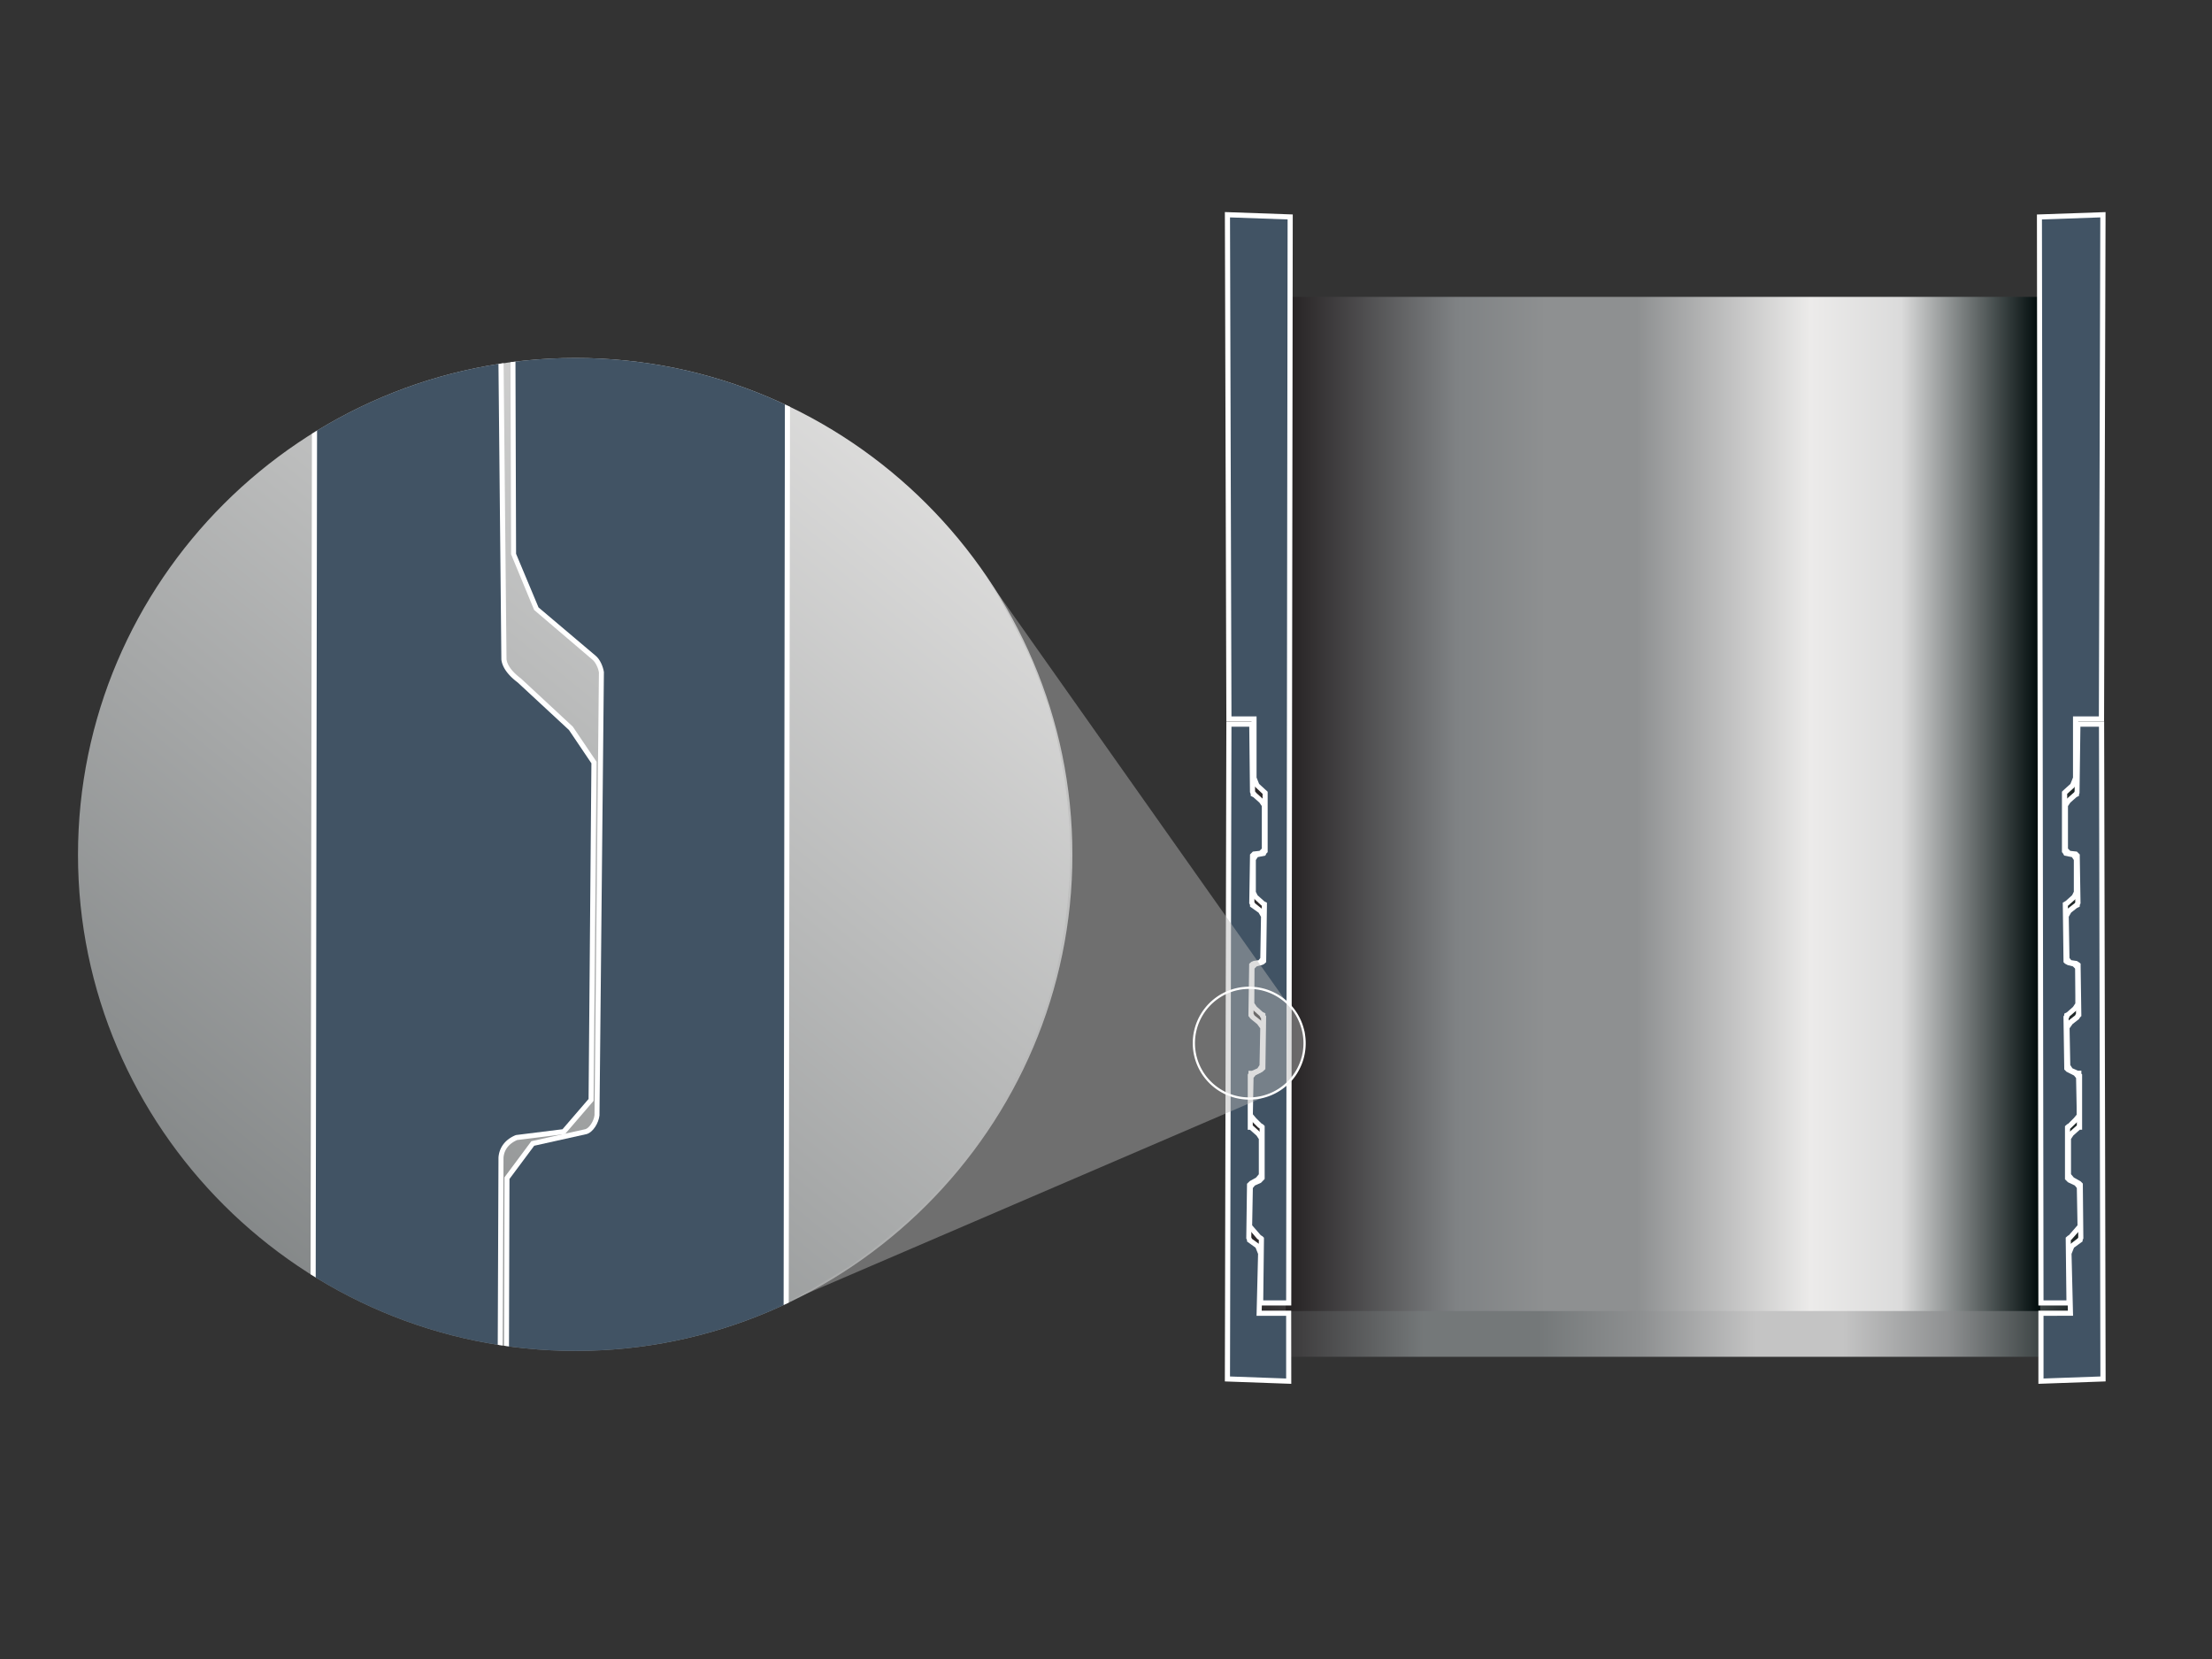 <?xml version="1.0" encoding="UTF-8"?> <svg xmlns="http://www.w3.org/2000/svg" xmlns:xlink="http://www.w3.org/1999/xlink" id="Layer_1" data-name="Layer 1" viewBox="0 0 1152 864"><rect x="0" y="0" width="1152" height="864" fill="#333333" stroke="none"/> <defs> <style>.cls-1,.cls-6{fill:url(#GradientFill_7);}.cls-1{clip-rule:evenodd;}.cls-2{fill:url(#GradientFill_2);}.cls-3{fill:url(#GradientFill_3);}.cls-4{fill:#415364;}.cls-4,.cls-6,.cls-8{fill-rule:evenodd;}.cls-5{fill:#fff;}.cls-7{clip-path:url(#clip-path);}.cls-8{fill:#b5b5b5;opacity:0.46;}</style> <linearGradient id="GradientFill_7" x1="69.85" y1="728.71" x2="527.9" y2="163.05" gradientUnits="userSpaceOnUse"> <stop offset="0" stop-color="#747879"></stop> <stop offset="1" stop-color="#ecebea"></stop> </linearGradient> <linearGradient id="GradientFill_2" x1="641.16" y1="516.11" x2="1096.57" y2="516.11" gradientUnits="userSpaceOnUse"> <stop offset="0" stop-color="#231f20"></stop> <stop offset="0.22" stop-color="#747879"></stop> <stop offset="0.35" stop-color="#747879"></stop> <stop offset="0.47" stop-color="#8e9091"></stop> <stop offset="0.6" stop-color="#c4c4c4"></stop> <stop offset="0.7" stop-color="#c4c4c4"></stop> <stop offset="0.82" stop-color="#8e9091"></stop> <stop offset="1" stop-color="#040f0f"></stop> </linearGradient> <linearGradient id="GradientFill_3" x1="667.86" y1="418.7" x2="1060.79" y2="418.7" gradientUnits="userSpaceOnUse"> <stop offset="0" stop-color="#231f20"></stop> <stop offset="0.23" stop-color="#7f8284"></stop> <stop offset="0.35" stop-color="#8e9091"></stop> <stop offset="0.47" stop-color="#8e9091"></stop> <stop offset="0.6" stop-color="#c4c4c4"></stop> <stop offset="0.7" stop-color="#ecebea"></stop> <stop offset="0.82" stop-color="#dbdbdb"></stop> <stop offset="1" stop-color="#040f0f"></stop> </linearGradient> <clipPath id="clip-path"> <path class="cls-1" d="M299.75,186.43C442,186.43,558.5,302.54,558.5,445.18c0,142.25-116.49,258.36-258.75,258.36-142.64,0-259.13-116.11-259.13-258.36C40.62,302.54,157.11,186.43,299.75,186.43Z"></path> </clipPath> </defs> <title>HD-rod-thread</title> <rect class="cls-2" x="638.85" y="325.61" width="454.83" height="381.01"></rect> <rect class="cls-3" x="669.61" y="154.61" width="392.93" height="528.17"></rect> <polygon class="cls-4" points="671.15 678.55 656.54 678.55 656.93 645.87 656.93 645.1 656.54 644.72 655.77 644.33 652.7 640.88 650.77 638.57 651.16 618.19 652.7 616.27 656.16 614.73 656.54 614.34 656.93 613.96 657.31 613.58 657.31 587.82 657.31 587.05 656.93 586.66 656.16 586.28 653.08 583.2 651.16 580.89 651.54 560.9 653.08 558.98 656.16 557.44 656.93 557.06 657.31 556.67 657.69 556.29 658.08 529.76 657.69 529.38 657.69 528.61 656.93 528.22 653.47 525.15 651.92 522.84 651.92 504 653.85 502.08 656.93 501.31 657.69 500.93 658.08 500.54 658.08 500.16 658.46 471.7 658.46 470.93 657.69 470.55 657.31 470.17 653.85 467.09 652.7 464.78 652.7 447.48 654.24 445.18 658.08 444.41 658.46 443.64 658.85 443.25 658.85 413.26 658.85 412.88 658.46 412.5 654.62 409.04 653.08 405.19 653.08 374.43 640.01 374.43 639.24 111.84 671.92 112.99 671.15 678.55"></polygon> <path class="cls-5" d="M672.49,679.89h-17.3l.4-34.15-.82-.52L649.43,639l.4-21.33,2.32-2.66,3.44-1.65L656,613V587.67l-.75-.45-3.09-3.08-2.32-2.77.4-21,2.27-2.63,3.89-2.07.36-25.41-.37-.37-.32-.72-3.68-3.33-1.77-2.64v-19.8l2.58-2.57,3.58-.95.38-28.17-.38-.26-.39-.39-3.7-3.43-1.3-2.9v-17.7l2.07-3.1,3.84-.94.25-.34V413.43l-4.15-3.9-1.63-4.34V375.77H638.68v-1.33l-.77-264,35.35,1.25V113Zm-14.6-2.67h11.93l.76-562.94-30-1.06.76,259.88h13.07v31.83l1.33,3.32,4.45,4.08v31.48l-.63.62-.58,1.16-3.94.79-1,1.51v16.58l.9,1.79,3.55,3.19,1.32.65v1.6l-.39,29.39-1.12,1-.77.38-3,.78-1.28,1.27v17.88l1.23,1.83,3.19,2.85,1.35.67v1l.39.39-.4,27.65-1.5,1.39-3.58,1.8-1.08,1.33-.36,19,1.6,1.93,2.85,2.83.92.54.77.78v27.63L656.7,616l-3.16,1.41-1.06,1.31-.36,19.42,4.48,5.16.88.52.78.78v1.32Z"></path> <polygon class="cls-4" points="640.01 377.13 651.92 377.13 652.31 412.5 652.7 413.26 652.7 413.65 653.47 414.04 656.93 417.11 658.46 419.42 658.46 442.49 656.54 444.41 653.08 444.79 652.7 445.18 652.31 445.56 652.31 446.33 651.92 470.17 652.31 470.93 652.31 471.32 653.08 471.7 656.54 474.39 658.08 477.09 657.69 499.39 656.16 501.31 653.08 501.69 652.31 502.08 651.92 502.46 651.92 503.23 651.54 527.84 651.54 528.61 651.92 528.99 652.31 529.76 655.77 532.45 657.69 535.14 657.31 555.13 655.77 557.44 652.31 558.98 651.54 558.98 651.54 559.75 651.16 560.13 651.16 586.28 651.16 587.05 651.54 587.05 651.92 587.43 655.39 590.51 656.93 592.82 656.93 612.04 655 614.34 651.54 616.27 650.77 617.04 650.77 617.42 650.39 644.72 650.77 645.49 650.77 645.87 655 648.95 656.54 652.79 655.77 683.93 671.15 683.93 671.15 719.3 639.24 718.15 640.01 377.13"></polygon> <path class="cls-5" d="M672.49,720.69l-34.59-1.25v-1.29l.78-342.36h14.56l.4,36.38.72.87,3.68,3.33L659.8,419v24l-2.65,2.65-3.5.43v.21l-.38,23.53.4.65,4,3.22,1.72,3-.4,23.12-2.16,2.69-3.6.67-.39,24.82.25.34.25.5,3.48,2.78,2.19,3.05-.4,20.83-2,3-3.8,1.8-.38.38v25.44l.37.36,3.64,3.29,1.76,2.64v20.11l-2.61,3-3.54,2.08-.38,26.83.38.77,4,2.9,1.78,4.46v.27l-.74,29.78h15.36Zm-31.91-3.83,29.24,1.06V685.27H654.4l.8-32.24-1.29-3.23-4.47-3.25v-.75l-.39-.78.39-28.53,1.45-1.39,3.25-1.81,1.45-1.74V593.22l-1.22-1.83-3.38-3h-1.17v-28.8l.38-.6v-1.33H652l2.85-1.27,1.11-1.66.37-19.16-1.56-2.18-3.67-3-.52-.79-.4-.39v-1.33l.39-25.94,1.12-1,1.2-.52,2.55-.32.91-1.14.37-21.47-1.23-2.15L651,472.15v-.9l-.4-.78L651,445l1.48-1.5,3.47-.38,1.2-1.2V419.82L655.91,418l-3.2-2.84-1.35-.68v-.89l-.38-1.07-.37-34.05h-9.27Z"></path> <polygon class="cls-4" points="1062.93 678.55 1077.54 678.55 1077.15 645.87 1077.15 645.1 1077.54 644.72 1078.31 644.33 1081.38 640.88 1083.3 638.57 1082.92 618.19 1081.38 616.27 1077.92 614.73 1077.54 614.34 1077.15 613.96 1076.77 613.58 1076.77 587.82 1076.77 587.05 1077.15 586.66 1077.92 586.28 1081 583.2 1082.92 580.89 1082.54 560.9 1081 558.98 1077.92 557.44 1077.15 557.06 1076.77 556.67 1076.38 556.29 1076 529.76 1076.38 529.38 1076.38 528.61 1077.15 528.22 1080.61 525.15 1082.15 522.84 1082.15 504 1080.23 502.08 1077.15 501.31 1076.38 500.93 1076 500.54 1076 500.16 1075.62 471.7 1075.62 470.93 1076.38 470.55 1076.77 470.17 1080.23 467.09 1081.38 464.78 1081.38 447.48 1079.85 445.18 1076 444.41 1075.62 443.64 1075.23 443.25 1075.23 413.26 1075.23 412.88 1075.62 412.5 1079.46 409.04 1081 405.19 1081 374.43 1094.46 374.43 1095.22 111.84 1062.16 112.99 1062.93 678.55"></polygon> <path class="cls-5" d="M1078.89,679.89h-17.3v-1.34l-.77-566.84,35.74-1.25v1.38l-.77,263.93h-13.46l-.09,29.92-1.89,4.33-3.78,3.42.33,29.79,3.75.75,2.06,3.1-.14,18.3-1.46,2.71-4.16,3.67.38,28.15.41.2,3.17.77,2.58,2.57v19.79l-2,2.91-3.78,3.28v.51l-.38.37.37,25.41.23.24,4.1,2.19,1.82,2.27.41,21-2.24,2.69-3.93,3.76V613l.59.59,3.73,1.82,1.83,2.28.4,21.33-5.75,6.49-.42.34Zm-14.63-2.67h11.93l-.38-32.67,1.13-1,.54-.27,4.48-5.16-.36-19.42-1.06-1.31-3.56-1.69-1.55-1.54V586.5l1.13-1,.57-.29,2.92-2.92,1.53-1.83-.37-19-1.07-1.33-3.94-2-1.14-1.14-.41-27.65.4-.6v-.83l1.34-.67,3.21-2.84,1.22-1.83V504.55l-1.28-1.27-2.71-.68-1.39-.73-.78-.78v-.93l-.38-30.06,1.55-.88,3.32-3,.89-1.8V447.88l-1-1.5-4-.79-.8-1.39-.39-.39V412.33l.77-.78,3.66-3.3,1.33-3.32V373.1h13.47l.75-259.88-30.39,1.06Z"></path> <polygon class="cls-4" points="1094.46 377.13 1082.15 377.13 1081.77 412.5 1081.38 413.26 1081.38 413.65 1080.61 414.04 1077.15 417.11 1075.62 419.42 1075.62 442.49 1077.54 444.41 1081 444.79 1081.38 445.18 1081.77 445.56 1081.77 446.33 1082.15 470.17 1081.77 470.93 1081.77 471.32 1081 471.7 1077.54 474.39 1076 477.09 1076.38 499.39 1077.92 501.31 1081 501.69 1081.77 502.08 1082.15 502.46 1082.15 503.23 1082.54 527.84 1082.54 528.61 1082.15 528.99 1081.77 529.76 1078.31 532.45 1076.38 535.14 1076.77 555.13 1078.31 557.44 1081.77 558.98 1082.54 558.98 1082.54 559.75 1082.92 560.13 1082.92 586.28 1082.92 587.05 1082.54 587.05 1082.15 587.43 1078.69 590.51 1077.15 592.82 1077.15 612.04 1079.07 614.34 1082.54 616.27 1083.3 617.04 1083.3 617.42 1083.69 644.72 1083.3 645.49 1083.3 645.87 1079.07 648.95 1077.54 652.79 1078.31 683.93 1062.93 683.93 1062.93 719.3 1095.22 718.15 1094.46 377.13"></polygon> <path class="cls-5" d="M1061.59,720.69V682.6h15.35l-.74-30.05,1.78-4.46,4.13-3.2.24-.48-.38-26.82-.25-.25-3.67-2.14-2.24-2.68V592.41l2-2.9,3.79-3.4V560.69l-.39-.5-3.79-1.69-2-3-.4-20.83,2.45-3.32,3.22-2.51.49-1-.38-24.74-.22-.11-3.38-.43-2.16-2.69-.4-23.12,2.06-3.41,3.85-3,.24-.47-.43-23.79-3.46-.38-2.64-2.65V419l2-2.89,3.92-3.46.26-.49.39-36.38h15v1.33l.77,342.32Zm2.67-35.42v32.65l29.62-1.06-.75-338.4h-9.66L1083,413.1l-.25.55v.82l-1.34.68-3.2,2.84-1.22,1.83v22.11l1.2,1.2,3.46.38,1.49,1.5v1.32l.39,24.14-.39.85v.83l-1.51.75-3,2.38-1.23,2.16.37,21.47.92,1.14,3,.45,1.49,1,.4.39v1.33l.38,25.94-.62.61-.67,1-3.3,2.57-1.55,2.18.37,19.16,1.1,1.66,2.85,1.27h1.82v1.54l.39.38v28.81h-1.18l-3.37,3-1.23,1.83v18.33l1.46,1.74,3.55,2,1.15,1.16v.93L1085,645l-.39.84v.68l-4.47,3.25-1.29,3.23.79,32.24Z"></path> <path class="cls-6" d="M299.75,186.43C442,186.43,558.5,302.54,558.5,445.18c0,142.25-116.49,258.36-258.75,258.36-142.64,0-259.13-116.11-259.13-258.36C40.62,302.54,157.11,186.43,299.75,186.43Z"></path> <g class="cls-7"> <path class="cls-4" d="M407,2394.06l-111.88-.77,2.69-252.21c-.77-5.38-3.46-7.3-8.08-11.15l-26.14-25-13.07-17.69,1.92-156.86,13.46-16.92,26.14-10.38c4.23-3.07,7.31-6.53,7.69-10.76l1.15-197.62c-.38-5-3.46-8.46-8.07-12.31l-25.76-21.52-13.07-20,.77-151.48L269,1472.87l22.69-11.15c6.53-2.69,10.38-5.77,11.15-10l2.69-203c-.77-6.16-2.31-8.46-7.31-12.31l-26.91-22.69-13.07-18.84,1.54-143.79,13.45-16.91,24.61-5c5.38-1.54,8.84-5,8.84-9.61l1.92-217.23c-.38-6.15-3.07-8.84-6.92-12.3l-26.91-23.84-11.15-17.68L264,613.58l13.45-18.07,27.68-6.16c2.7-.76,5.39-5,5.77-8.45l2.31-230.69c-.39-2.69-1.92-6.15-3.85-7.69l-30-25.37L267.46,288.7l-.77-239.14-103,.38L159-1971.23l254.14,9.61Z"></path> <path class="cls-5" d="M408.35,2395.41l-114.56-.79v-1.34l2.69-252.21c-.63-4.35-2.68-6.05-6.77-9.43l-.82-.68-26.21-25.06-13.49-18.21,1.93-157.77,14-17.56,26.48-10.51c4.27-3.15,6.55-6.27,6.85-9.64l1.15-197.51c-.34-4.38-3.16-7.57-7.59-11.27l-26-21.82-13.29-20.33v-.4l.78-152,15-17.23,22.69-11.15c6.5-2.68,9.79-5.54,10.42-9l2.67-202.77c-.69-5.44-1.9-7.47-6.78-11.23l-27.2-23-13.31-19.19v-.43l1.55-144.25,14-17.65,25.08-5.1c4.9-1.4,7.78-4.44,7.78-8.3l1.92-217.24c-.35-5.52-2.69-7.89-6.48-11.3l-27.15-24.11-11.36-18v-.39l.39-135.39,14-18.82,28.16-6.26c2-.56,4.4-4.26,4.73-7.3l2.3-230.55c-.36-2.43-1.83-5.43-3.34-6.63l-30.39-25.91-12-29-.76-237.8-103,.38V49.94L157.7-1972.62l256.81,9.72v1.28ZM296.49,2392l109.2.75,6.14-4353-251.46-9.51L165,48.6l103-.38.77,240.2,11.69,27.92,29.74,25.16c2.28,1.83,3.9,5.68,4.31,8.52l-2.3,230.89c-.42,3.88-3.28,8.75-6.73,9.73l-27.27,6.06L265.33,614l-.39,134.12,10.85,17.2,26.77,23.71c4.19,3.77,7,6.72,7.37,13.22L308,1019.59c0,5.05-3.67,9.13-9.81,10.88L274,1035.4l-12.87,16.18-1.53,142.9,12.72,18.35,26.78,22.57c5,3.84,6.93,6.42,7.77,13.16l-2.68,203.18c-.83,4.7-4.63,8.19-12,11.22l-22.35,11-13.73,16-.76,150.59L268.08,1660l25.61,21.4c4.83,4,8.13,7.82,8.54,13.23l-1.14,197.72c-.39,4.31-3,8-8.24,11.84l-26.11,10.41-13,16.28-1.91,156,12.8,17.33,26.74,25.43c4.18,3.46,6.94,5.74,7.73,11.31Z"></path> <path class="cls-4" d="M164,70.7l95.74.77,2.69,271.82c.38,3.84,3.46,7.69,8.07,11.15l26.91,25,11.92,17.69-1.53,175.7L293.6,589.35,269,592.43c-4.61,1.92-7.69,5.38-8.07,10.38l-.77,186.09c1.15,6.53,1.92,8.07,6.92,12.3L294,823.88l12.31,18.84-1.54,170.71-13.46,16.91-22.3,3.08c-6.92,1.15-10.38,3.84-11.15,10.38l-1.92,191.47c0,3.84,2.31,8.07,6.92,11.91l26.91,23.07,12.31,18.84-1.16,155.33-13.45,16.92L261.69,1474c-5.38,2.31-7.69,5-7.69,9.23l-1.54,199.15c.38,5,3.08,6.54,6.92,11.15l26.91,23.84,11.15,17.69-.77,148-14.22,16.53-27.3,13.84a13.47,13.47,0,0,0-6.54,9.62l-.76,211.07c.38,2.31,1.15,5.77,3.07,7.69l31.15,25,11.53,28.45-5,239.14H407l-1.16,273L159.8,2697.8Z"></path> <path class="cls-5" d="M407.19,2708.8l-1.38-.05-247.34-9.67v-1.28L162.7,69.36l98.39.79,2.7,273.13c.32,3.1,2.93,6.63,7.54,10.09l27,25.08,12.35,18.27v.41l-1.54,176.19-14.88,17.3-24.94,3.11c-3,1.31-6.69,4-7.09,9.18l-.77,186c1.11,6.13,1.77,7.32,6.45,11.28l27.17,23,12.52,19.18v.4l-1.54,171.17L292,1031.59l-22.82,3.15c-6.63,1.1-9.35,3.6-10,9.21l-1.91,191.33c0,3.55,2.28,7.42,6.44,10.87l27.17,23.37,12.53,19.18-1.16,156.19L288,1462.53l-25.76,12.69c-5.78,2.47-6.95,5-6.95,8l-1.53,199.16c.25,3.26,1.61,4.74,4.08,7.43.77.84,1.62,1.76,2.53,2.86l27,24,11.36,18v.39L298,1883.6l-14.95,17.22-27.3,13.84a12.09,12.09,0,0,0-5.83,8.67l-.75,210.84c.19,1,.84,4.89,2.69,6.73l31.3,25.12,11.77,29v.27l-5,237.78H408.36Zm-246-12.29,243.4,9.51,1.14-270.25H287.24l5-240.23L281,2167.67l-30.87-24.78c-2.31-2.29-3.13-5.95-3.56-8.51l.75-211.3a14.77,14.77,0,0,1,7.22-10.77l27.11-13.75,13.73-16,.77-147.14-10.84-17.19-26.77-23.72c-1-1.2-1.85-2.09-2.59-2.9-2.58-2.82-4.45-4.85-4.78-9.14l1.53-199.27c0-4.77,2.55-7.89,8.5-10.44l25.43-12.53,13-16.32,1.15-154.47-12-18.34-26.77-23c-4.76-4-7.38-8.55-7.38-12.92l1.92-191.49c.82-7,4.37-10.36,12.27-11.67l21.8-3L303.42,1013,305,843.11l-12-18.34-26.76-22.55c-5.18-4.38-6.14-6.09-7.37-13.09l.74-186.33c.41-5.3,3.57-9.38,8.9-11.6l.35-.09,24.09-3,13.58-15.77L308,397.52l-11.69-17.34-26.71-24.76c-5.12-3.83-8.09-8-8.49-12L258.44,72.8l-93.08-.75Z"></path> </g> <path class="cls-8" d="M679.43,540v-2.67l-2.5-5.64L513.22,299.85l6.54,10.38,6.15,11.15,5.77,11.15,5.38,11.15,4.61,11.92,4.23,11.92,3.46,12.3,2.7,12.69,2.3,12.69,1.54,12.68L557.05,431l.39,13.46-.39,13.46-1.15,13.07-1.54,12.69-2.3,12.68L549.36,509l-3.46,12.3-4.23,11.92-4.61,11.92-5.38,11.15-5.77,11.15-6.15,11.15L513.22,589l-7.3,10-7.69,10-8.08,9.23-8.84,9.23-8.84,8.46L462.85,644l-9.61,7.69-10,7.3-10.77,6.54L421.72,672l-11.15,5.77-11.53,5,262.86-113,4.15-2.23a18.33,18.33,0,0,0,11-12.82C680.27,541.56,679.43,540,679.43,540Z"></path> <path class="cls-5" d="M650.59,572.68A29.41,29.41,0,1,1,680,543.27,29.26,29.26,0,0,1,650.59,572.68Zm0-57.66a28.25,28.25,0,0,0,0,56.5,28.25,28.25,0,1,0,0-56.5Z"></path> </svg> 